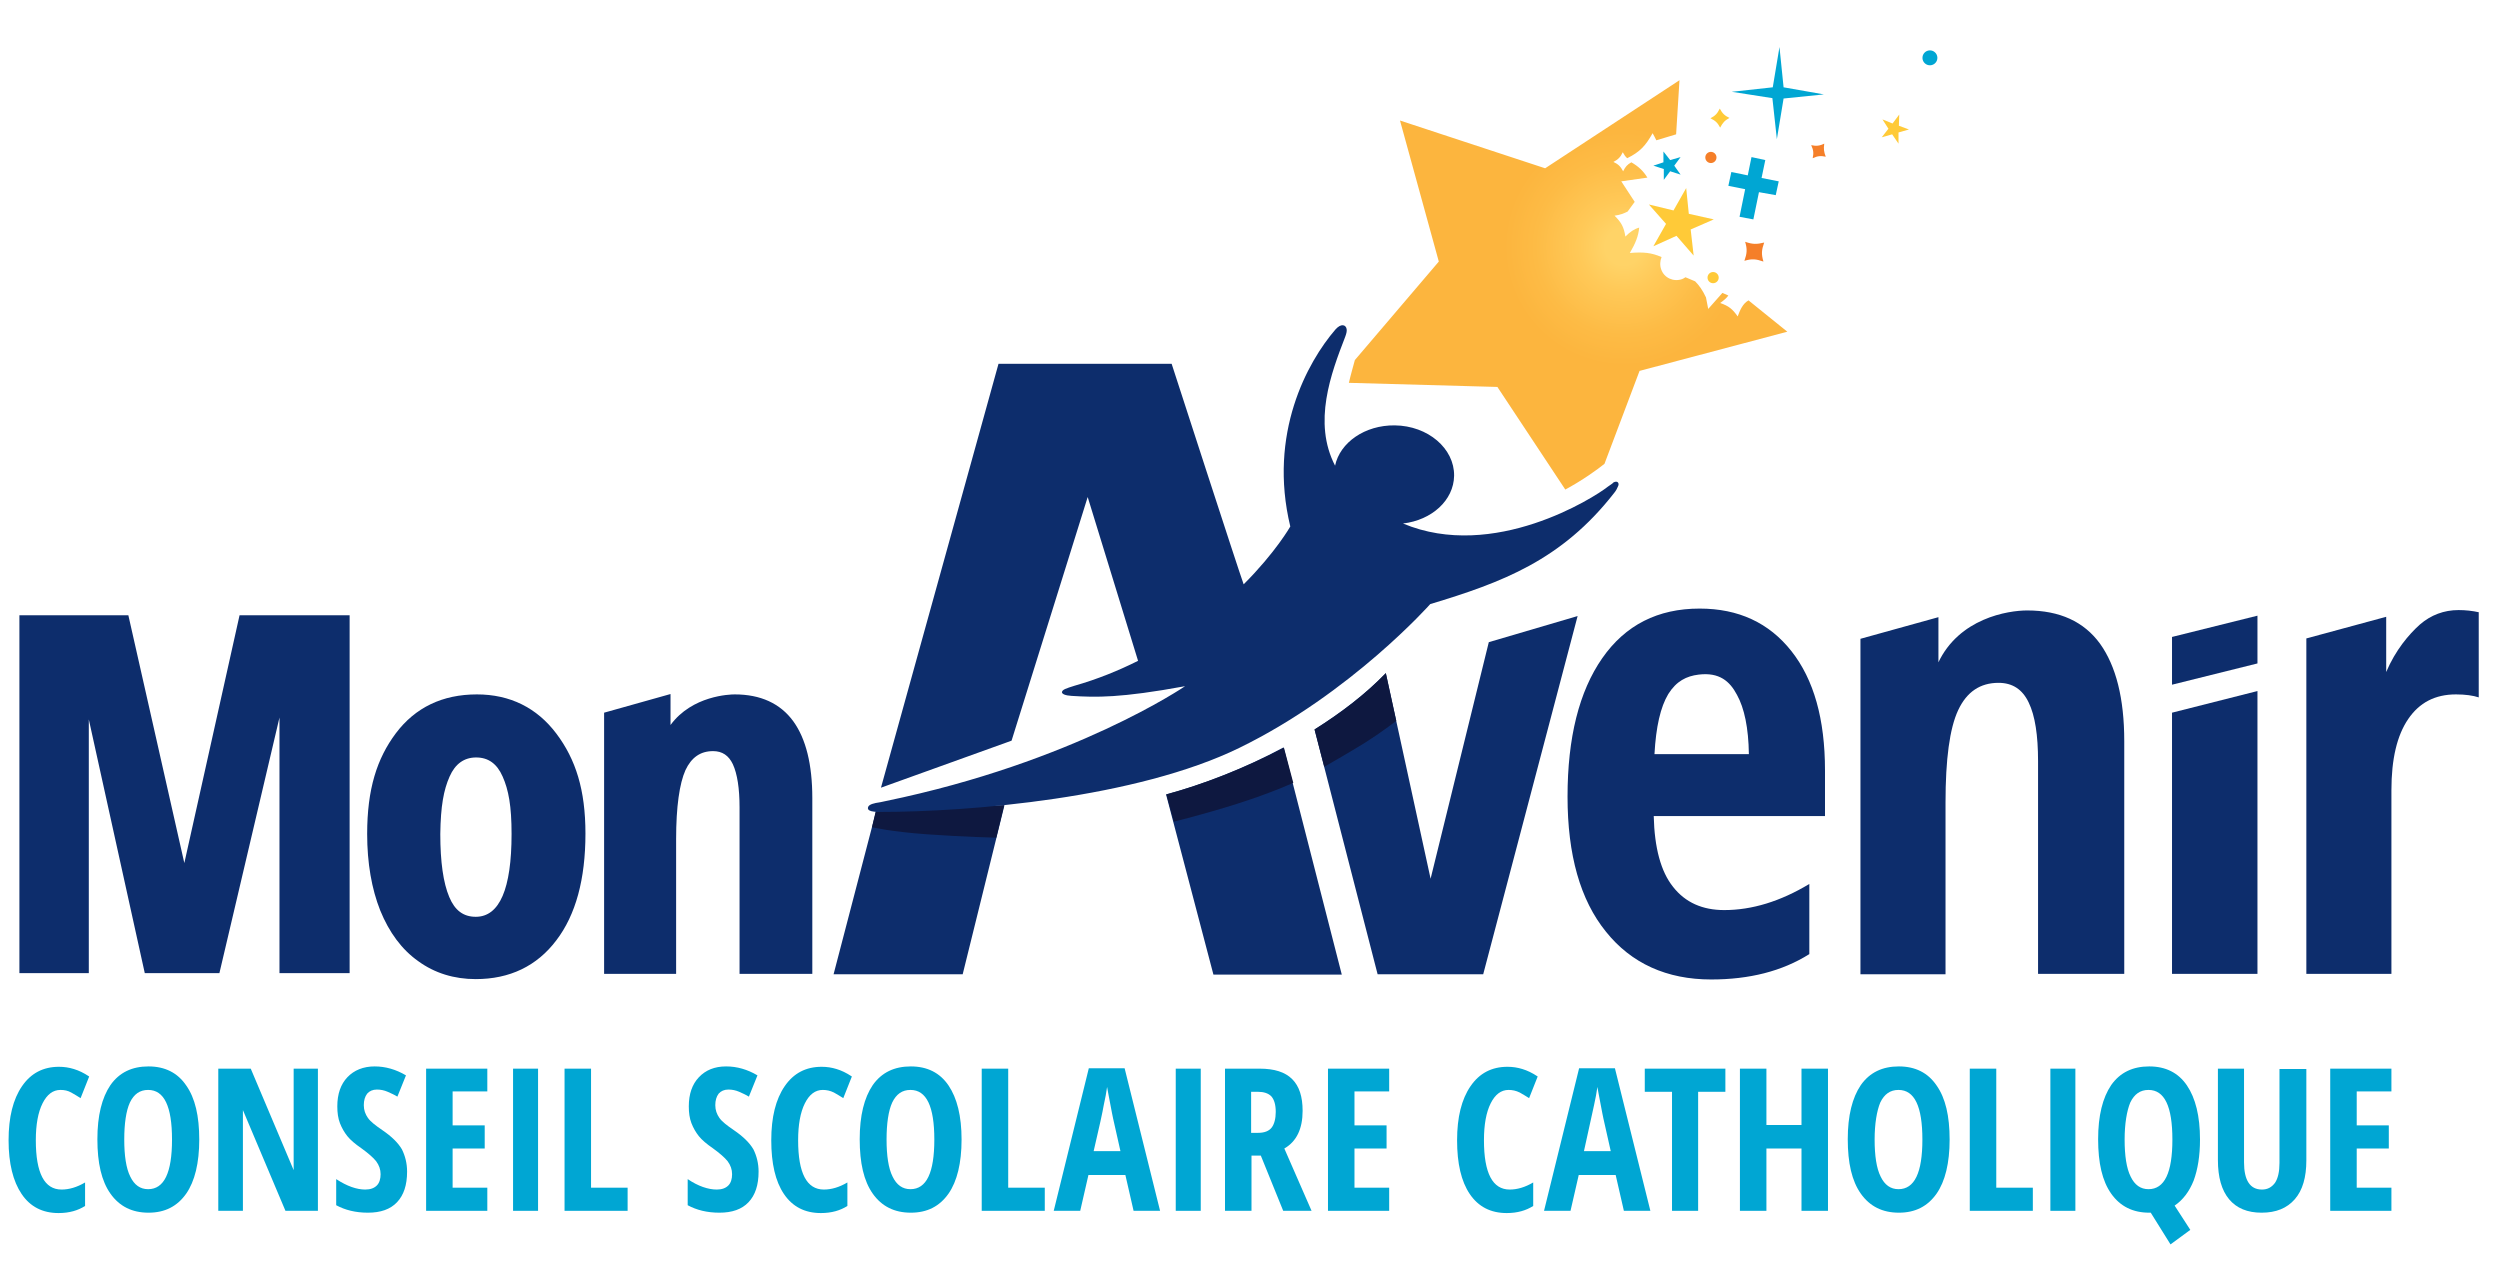 <?xml version="1.0" encoding="UTF-8"?> <svg xmlns="http://www.w3.org/2000/svg" width="670" height="339" viewBox="0 0 670 339" fill="none"><path d="M399 172.1L383.4 235.5L371.4 180.4C366 186 359.4 191 352.3 195.5L369.2 261.1H397.5L422.8 165.1L399 172.1Z" fill="#0D2D6C"></path><path d="M223.4 261.1H258L269.2 215.8L234.8 217.4L223.4 261.1Z" fill="#0D2D6C"></path><path d="M312.5 212.9L325.2 261.2H359.6L344 200.3C333.4 206 322.2 210.3 312.5 212.9Z" fill="#0D2D6C"></path><path d="M458.6 262.5C446.7 262.5 437.2 258.2 430.4 249.7C423.5 241.2 420.1 229.1 420.1 213.5C420.1 197.7 423.2 185.3 429.4 176.4C435.6 167.5 444.3 163.1 455.5 163.1C465.9 163.1 474.1 166.9 480.1 174.5C486.1 182.1 489.1 192.7 489.1 206.5V218.7H443.2C443.4 227.2 445.1 233.6 448.4 237.7C451.7 241.9 456.3 243.9 462.1 243.9C469.5 243.9 477.1 241.6 484.9 236.9V255.7C477.6 260.3 468.8 262.5 458.6 262.5ZM455.2 180.8C452 181.2 449.3 182.5 447.1 186C445 189.5 443.8 194.8 443.4 202.1H468.7C468.6 195.1 467.5 189.8 465.5 186.2C463.6 182.6 460.8 180.1 455.2 180.8Z" fill="#0D2D6C"></path><path d="M546.2 261V204C546.2 197.1 545.4 191.8 543.7 188.3C542 184.7 539.3 183 535.6 183C530.7 183 527.1 185.4 524.8 190.3C522.5 195.2 521.4 203.5 521.4 215.1V261.1H498.6V171.2L519.5 165.4V177.7H519.4C525 165.7 538.1 163.6 543.3 163.6C552 163.6 558.5 166.6 562.8 172.5C567.1 178.5 569.3 187.2 569.3 198.6V261H546.2Z" fill="#0D2D6C"></path><path d="M605 177.8V165L582.1 170.7V183.5L605 177.8Z" fill="#0D2D6C"></path><path d="M582.1 191V261H605V185.2L582.1 191Z" fill="#0D2D6C"></path><path d="M664.4 164.1C662.6 163.7 660.8 163.5 658.9 163.5C655 163.5 651.5 164.8 648.5 167.4C645.6 170 642 174.2 639.5 180.1V165.3L618.1 171.1V261H640.9V211.8C640.9 203.4 642.4 197.1 645.4 192.7C648.4 188.3 652.6 186.1 658.2 186.1C660.7 186.1 662.8 186.4 664.3 186.9V164.1H664.4Z" fill="#0D2D6C"></path><path d="M233.7 221.7C233.7 221.7 238.7 222.9 248.5 223.6C258.4 224.3 267 224.5 267 224.5L269.1 215.8L234.7 217.4L233.7 221.7Z" fill="#0E1840"></path><path d="M312.6 212.9L314.6 220.2C314.6 220.2 322.1 218.4 331.6 215.4C341 212.4 346.6 209.8 346.6 209.8L344.1 200.4C333.4 206 322.2 210.3 312.6 212.9Z" fill="#0E1840"></path><path d="M352.3 195.5L354.9 205.5C354.9 205.5 361.9 201.5 365.9 199C369.9 196.5 374.2 193.2 374.2 193.2L371.4 180.4C366 186 359.4 191.1 352.3 195.5Z" fill="#0E1840"></path><path d="M430.8 130.5C427.3 133.3 400.3 150.5 376 140.3C383.7 139.4 389.6 134.1 389.7 127.5C389.8 120.2 382.7 114.1 373.8 114C365.8 113.9 359.1 118.6 357.8 124.8C351.8 113.2 356.7 100.1 360.5 90.3C360.8 89.5 361 88.8 360.9 88.2C360.7 87 359.4 86.6 357.9 88.3C350.4 97 339.8 116.2 345.8 141.1C345.8 141.1 341.9 148 333.3 156.6C332.1 153.4 314 97.5 314 97.5H267.6L236.1 211.1L271.1 198.5L291.5 133.2L305 177.1C299.8 179.7 294.2 182 287.9 183.8C285.7 184.5 284.7 184.8 284.6 185.5C284.6 186 285.5 186.4 287.2 186.5C293.7 186.9 300.2 187.1 317.6 183.9C317.6 183.9 287.8 204.3 237.3 214.7C236.4 214.9 235.5 215.1 234.7 215.2C233.3 215.5 232.6 215.9 232.6 216.6C232.6 217.1 233.2 217.4 234.1 217.5C234.5 217.6 235.1 217.6 235.7 217.6C260 217.6 304.6 213.9 332.2 200.4C362.1 185.8 383.3 161.9 383.3 161.9C402.5 156.1 418.5 150.2 432.6 132.1C433.1 131.5 433.4 130.9 433.6 130.4C434.1 129.5 433.5 128.7 432.4 129.3C432.2 129.6 431.6 129.9 430.8 130.5Z" fill="#0D2D6C"></path><path d="M16.2 292.1C14.2 292.1 12.6 293.3 11.4 295.7C10.2 298.1 9.6 301.4 9.6 305.6C9.6 314.4 11.9 318.8 16.5 318.8C18.5 318.8 20.6 318.2 22.8 316.9V323.2C20.9 324.4 18.6 325.1 15.7 325.1C11.4 325.1 8.1 323.4 5.8 320C3.5 316.6 2.3 311.8 2.3 305.6C2.3 299.4 3.5 294.6 5.9 291.1C8.3 287.6 11.6 285.9 15.8 285.9C17.2 285.9 18.5 286.1 19.8 286.5C21.1 286.9 22.4 287.5 23.9 288.5L21.6 294.3C20.8 293.8 20 293.3 19.1 292.8C18.2 292.3 17.3 292.1 16.2 292.1Z" fill="#00A6D3"></path><path d="M53.4 305.4C53.4 311.7 52.2 316.6 49.9 319.9C47.5 323.3 44.2 325 39.8 325C35.4 325 32 323.3 29.6 319.9C27.2 316.5 26.1 311.7 26.1 305.3C26.1 299 27.3 294.2 29.6 290.8C32 287.4 35.4 285.8 39.8 285.8C44.2 285.8 47.6 287.5 49.9 290.9C52.3 294.3 53.4 299.1 53.4 305.4ZM33.3 305.4C33.3 309.7 33.8 313.1 34.9 315.3C36 317.6 37.6 318.7 39.7 318.7C44 318.7 46.1 314.3 46.1 305.4C46.1 296.5 44 292.1 39.7 292.1C37.5 292.1 35.9 293.2 34.8 295.5C33.8 297.7 33.3 301.1 33.3 305.4Z" fill="#00A6D3"></path><path d="M85.1 324.5H76.5L65.1 297.5V324.5H58.5V286.4H67.2L78.7 313.6V307.2V286.4H85.2V324.5H85.1Z" fill="#00A6D3"></path><path d="M109.1 314C109.1 317.6 108.2 320.3 106.4 322.2C104.6 324.1 102 325 98.6 325C95.3 325 92.5 324.3 90.1 323V316C93 317.9 95.6 318.8 97.9 318.8C99.3 318.8 100.3 318.4 101 317.7C101.7 317 102 315.9 102 314.7C102 313.4 101.6 312.3 100.8 311.2C100 310.2 98.6 309 96.8 307.7C95.2 306.6 93.9 305.5 93.1 304.5C92.3 303.5 91.6 302.3 91.1 301C90.6 299.7 90.4 298.2 90.4 296.5C90.4 293.2 91.3 290.6 93.1 288.7C94.9 286.8 97.4 285.8 100.4 285.8C103.3 285.8 106.1 286.6 108.8 288.2L106.5 293.9C105.7 293.4 104.8 293 103.9 292.6C103 292.2 102 292 101 292C99.9 292 99 292.4 98.4 293.1C97.8 293.9 97.5 294.9 97.5 296.2C97.5 297.5 97.9 298.6 98.6 299.6C99.3 300.6 100.6 301.6 102.5 302.9C105 304.6 106.7 306.3 107.7 308C108.6 309.8 109.1 311.8 109.1 314Z" fill="#00A6D3"></path><path d="M137.5 324.5V286.4H144.2V324.5H137.5Z" fill="#00A6D3"></path><path d="M151.3 324.5V286.4H158.4V318.3H168.2V324.5H151.3V324.5Z" fill="#00A6D3"></path><path d="M203.3 314C203.3 317.6 202.4 320.3 200.6 322.2C198.8 324.1 196.2 325 192.8 325C189.5 325 186.7 324.3 184.3 323V316C187.1 317.9 189.8 318.8 192.1 318.8C193.5 318.8 194.5 318.4 195.2 317.7C195.9 317 196.2 315.9 196.2 314.7C196.2 313.4 195.8 312.3 195 311.2C194.2 310.2 192.8 309 191 307.7C189.4 306.6 188.1 305.5 187.3 304.5C186.5 303.5 185.8 302.3 185.3 301C184.8 299.7 184.6 298.2 184.6 296.5C184.6 293.2 185.5 290.6 187.3 288.7C189.1 286.8 191.5 285.8 194.6 285.8C197.5 285.8 200.3 286.6 203 288.2L200.7 293.9C199.9 293.4 199 293 198.1 292.6C197.2 292.2 196.2 292 195.2 292C194.1 292 193.2 292.4 192.6 293.1C192 293.9 191.7 294.9 191.7 296.2C191.7 297.5 192.1 298.6 192.8 299.6C193.5 300.6 194.8 301.6 196.7 302.9C199.2 304.6 200.9 306.3 201.9 308C202.8 309.8 203.3 311.8 203.3 314Z" fill="#00A6D3"></path><path d="M220.5 292.1C218.5 292.1 216.9 293.3 215.7 295.7C214.5 298.1 213.9 301.4 213.9 305.6C213.9 314.4 216.2 318.8 220.8 318.8C222.8 318.8 224.9 318.2 227.1 316.9V323.2C225.2 324.4 222.9 325.1 220 325.1C215.7 325.1 212.4 323.4 210.1 320C207.8 316.6 206.7 311.8 206.7 305.6C206.7 299.4 207.9 294.6 210.3 291.1C212.7 287.6 216 285.9 220.2 285.9C221.6 285.9 222.9 286.1 224.2 286.5C225.5 286.9 226.8 287.5 228.3 288.5L226 294.3C225.2 293.8 224.4 293.3 223.5 292.8C222.5 292.3 221.5 292.1 220.5 292.1Z" fill="#00A6D3"></path><path d="M257.7 305.4C257.7 311.7 256.5 316.6 254.2 319.9C251.8 323.3 248.5 325 244.1 325C239.7 325 236.3 323.3 233.9 319.9C231.5 316.5 230.4 311.7 230.4 305.3C230.4 299 231.6 294.2 233.9 290.8C236.3 287.4 239.7 285.8 244.1 285.8C248.5 285.8 251.9 287.5 254.2 290.9C256.5 294.3 257.7 299.1 257.7 305.4ZM237.6 305.4C237.6 309.7 238.1 313.1 239.2 315.3C240.3 317.6 241.9 318.7 244 318.7C248.3 318.7 250.4 314.3 250.4 305.4C250.4 296.5 248.3 292.1 244 292.1C241.8 292.1 240.2 293.2 239.1 295.5C238.1 297.7 237.6 301.1 237.6 305.4Z" fill="#00A6D3"></path><path d="M263.1 324.5V286.4H270.2V318.3H280V324.5H263.1V324.5Z" fill="#00A6D3"></path><path d="M303.8 324.5L301.6 314.9H291.7L289.5 324.5H282.4L291.8 286.3H301.4L310.9 324.5H303.8ZM300.3 308.6L298.3 299.7C298.2 299.2 297.9 297.8 297.5 295.6C297.1 293.4 296.8 292 296.7 291.3C296.5 292.8 296.2 294.4 295.8 296.2C295.5 298 294.6 302.1 293.1 308.5H300.3V308.6Z" fill="#00A6D3"></path><path d="M315.1 324.5V286.4H321.8V324.5H315.1Z" fill="#00A6D3"></path><path d="M335.4 309.7V324.5H328.3V286.4H337.6C341.5 286.4 344.4 287.3 346.3 289.2C348.2 291.1 349.1 293.9 349.1 297.7C349.1 302.5 347.5 305.9 344.2 307.8L351.5 324.5H343.9L337.9 309.7H335.4ZM335.4 303.6H337.2C338.9 303.6 340.1 303.1 340.8 302.2C341.5 301.3 341.9 299.8 341.9 298C341.9 296.1 341.5 294.7 340.7 293.8C339.9 293 338.7 292.6 337.1 292.6H335.3V303.6H335.4Z" fill="#00A6D3"></path><path d="M404.3 292.1C402.3 292.1 400.7 293.3 399.5 295.7C398.3 298.1 397.7 301.4 397.7 305.6C397.7 314.4 400 318.8 404.6 318.8C406.6 318.8 408.7 318.2 410.9 316.9V323.2C409 324.4 406.7 325.1 403.8 325.1C399.5 325.1 396.2 323.4 393.9 320C391.6 316.6 390.5 311.8 390.5 305.6C390.5 299.4 391.7 294.6 394.1 291.1C396.5 287.6 399.8 285.9 404 285.9C405.4 285.9 406.7 286.1 408 286.5C409.3 286.9 410.6 287.5 412.1 288.5L409.8 294.3C409 293.8 408.2 293.3 407.3 292.8C406.3 292.3 405.3 292.1 404.3 292.1Z" fill="#00A6D3"></path><path d="M435.2 324.5L433 314.9H423.1L420.9 324.5H413.8L423.2 286.3H432.8L442.3 324.5H435.2ZM431.7 308.6L429.7 299.7C429.6 299.2 429.3 297.8 428.9 295.6C428.5 293.4 428.2 292 428.1 291.3C427.9 292.8 427.6 294.4 427.2 296.2C426.8 298 425.9 302.1 424.5 308.5H431.7V308.6Z" fill="#00A6D3"></path><path d="M455.2 324.5H448.1V292.6H440.8V286.4H462.4V292.6H455.1V324.5H455.2Z" fill="#00A6D3"></path><path d="M489.9 324.5H482.8V307.8H473.4V324.5H466.3V286.4H473.4V301.5H482.8V286.4H489.9V324.5Z" fill="#00A6D3"></path><path d="M522.5 305.4C522.5 311.7 521.3 316.6 519 319.9C516.6 323.3 513.3 325 508.9 325C504.5 325 501.1 323.3 498.7 319.9C496.3 316.5 495.2 311.7 495.2 305.3C495.2 299 496.4 294.2 498.7 290.8C501.1 287.4 504.5 285.8 508.9 285.8C513.3 285.8 516.7 287.5 519 290.9C521.4 294.3 522.5 299.1 522.5 305.4ZM502.4 305.4C502.4 309.7 502.9 313.1 504 315.3C505.1 317.6 506.7 318.7 508.8 318.7C513.1 318.7 515.2 314.3 515.2 305.4C515.2 296.5 513.1 292.1 508.8 292.1C506.6 292.1 505 293.2 503.9 295.5C503 297.7 502.4 301.1 502.4 305.4Z" fill="#00A6D3"></path><path d="M527.9 324.5V286.4H535V318.3H544.8V324.5H527.9V324.5Z" fill="#00A6D3"></path><path d="M549.5 324.5V286.4H556.2V324.5H549.5Z" fill="#00A6D3"></path><path d="M589.6 305.4C589.6 309.8 589 313.4 587.9 316.4C586.7 319.4 585 321.6 582.8 323.1L587 329.6L581.7 333.5L576.4 325H576C571.6 325 568.2 323.3 565.8 319.9C563.4 316.5 562.3 311.7 562.3 305.3C562.3 299 563.5 294.2 565.8 290.8C568.2 287.4 571.6 285.8 576 285.8C580.4 285.8 583.8 287.5 586.1 290.9C588.4 294.3 589.6 299.1 589.6 305.4ZM569.4 305.4C569.4 309.7 569.9 313.1 571 315.3C572.1 317.6 573.7 318.7 575.8 318.7C580.1 318.7 582.2 314.3 582.2 305.4C582.2 296.5 580.1 292.1 575.8 292.1C573.6 292.1 572 293.2 570.9 295.5C570 297.7 569.4 301.1 569.4 305.4Z" fill="#00A6D3"></path><path d="M618.1 286.4V311C618.1 315.5 617.1 319 615 321.4C612.9 323.8 610 325 606.1 325C602.3 325 599.4 323.8 597.4 321.4C595.4 319 594.4 315.5 594.4 310.9V286.4H601.4V311.5C601.4 316.3 603 318.8 606.2 318.8C607.7 318.8 608.8 318.2 609.7 317C610.5 315.8 610.9 314 610.9 311.7V286.5H618.1V286.4Z" fill="#00A6D3"></path><path d="M640.9 324.5H624.5V286.4H640.9V292.5H631.6V301.6H640.2V307.8H631.6V318.3H640.9V324.5Z" fill="#00A6D3"></path><path d="M372.3 324.5H355.9V286.4H372.3V292.5H363V301.6H371.6V307.8H363V318.3H372.3V324.5Z" fill="#00A6D3"></path><path d="M130.6 324.5H114.2V286.4H130.6V292.5H121.3V301.6H129.9V307.8H121.3V318.3H130.6V324.5V324.5Z" fill="#00A6D3"></path><path d="M49.4 231.3L34.4 164.9H5.2V260.8H23.8V192.8L38.8 260.8H58.8L74.9 192.3V260.8H93.7V164.9H64.2L49.4 231.3Z" fill="#0D2D6C"></path><path d="M127.8 186.1C118.6 186.1 111.3 189.6 106.1 196.5C101 203.3 98.4 211.5 98.4 223.5C98.4 231.3 99.6 238.2 101.9 244C104.3 249.9 107.7 254.5 112.1 257.6C116.5 260.8 121.7 262.4 127.5 262.4C136.6 262.4 143.9 258.9 149.1 252C154.3 245.2 156.9 235.6 156.9 223.4C156.9 211.7 154.3 203.5 149.1 196.6C143.9 189.7 136.7 186.1 127.8 186.1ZM120.5 208.1C122 204.7 124.4 203 127.6 203C130.9 203 133.2 204.7 134.7 208.1C136.3 211.7 137.1 216 137.1 223.5C137.1 238.2 133.9 245.7 127.5 245.7C124.2 245.7 121.9 244 120.4 240.4C118.8 236.6 118 231 118 223.5C118.1 216 118.9 211.7 120.5 208.1Z" fill="#0D2D6C"></path><path d="M212.6 193.3C209.1 188.5 203.8 186.1 196.9 186.1C195.6 186.1 185.5 186.4 179.7 194.3V186L161.9 191V261H181.2V224.9C181.2 216.2 182.1 210 183.7 206.4C185.3 203 187.7 201.3 191.1 201.3C193.6 201.3 195.3 202.5 196.4 204.8C197.6 207.4 198.2 211.3 198.2 216.4V261H217.7V213.9C217.7 204.9 216 198 212.6 193.3Z" fill="#0D2D6C"></path><path d="M488.8 25.3L478 23.4L476.9 12.6L475.1 23.4L464.1 24.6L475 26.3L476.2 37.3L478 26.4L488.8 25.3Z" fill="#00A6D3"></path><path d="M488.9 38.5C487.6 39.1 486.8 39.2 485.4 38.9C486 40.2 486.1 41 485.8 42.4C487.1 41.8 487.9 41.7 489.3 42C488.8 40.7 488.7 39.9 488.9 38.5Z" fill="#F57F29"></path><path fill-rule="evenodd" clip-rule="evenodd" d="M453.9 68.5L449.3 63.2L443.1 66L446.5 60L441.9 54.8L448.5 56.4L451.9 50.4L452.6 57.3L459.3 58.8L453.1 61.5L453.9 68.5Z" fill="#FFCA38"></path><path d="M467.7 64.8C468.3 66.8 468.2 67.9 467.5 69.9C469.5 69.3 470.6 69.4 472.6 70.1C472 68.1 472.1 67 472.8 65C470.8 65.5 469.7 65.5 467.7 64.8Z" fill="#F57F29"></path><path d="M460.9 29.1C460.2 30.5 459.7 31 458.4 31.7C459.8 32.4 460.3 32.9 461 34.2C461.7 32.9 462.2 32.3 463.5 31.6C462.2 31 461.6 30.4 460.9 29.1Z" fill="#FFCA38"></path><path d="M458.584 43.698C459.412 43.662 460.054 42.962 460.018 42.135C459.982 41.307 459.282 40.665 458.454 40.701C457.627 40.737 456.985 41.437 457.021 42.265C457.057 43.092 457.757 43.734 458.584 43.698Z" fill="#F57F29"></path><path d="M517.306 17.5C518.41 17.452 519.266 16.518 519.218 15.415C519.17 14.311 518.236 13.455 517.133 13.503C516.029 13.551 515.174 14.484 515.221 15.588C515.269 16.692 516.203 17.547 517.306 17.5Z" fill="#00A6D3"></path><path d="M459.178 75.899C460.006 75.864 460.648 75.164 460.612 74.336C460.576 73.509 459.877 72.867 459.049 72.902C458.221 72.938 457.579 73.638 457.615 74.465C457.65 75.293 458.35 75.935 459.178 75.899Z" fill="#FFCA38"></path><path fill-rule="evenodd" clip-rule="evenodd" d="M472.1 47.7L473.1 42.9L469.4 42.1L468.4 47L464 46.1L463.2 49.8L467.7 50.7L466.2 58.1L469.9 58.8L471.4 51.5L475.9 52.3L476.7 48.6L472.1 47.7Z" fill="#00A6D3"></path><path fill-rule="evenodd" clip-rule="evenodd" d="M450.4 46.8L447.6 45.9L445.9 48.2V45.3L443.1 44.4L445.8 43.5V40.6L447.6 42.9L450.4 42.1L448.7 44.4L450.4 46.8Z" fill="#00A6D3"></path><path fill-rule="evenodd" clip-rule="evenodd" d="M508.8 38.5L507.1 36L504.3 36.8L506.1 34.5L504.5 32L507.2 33.1L509 30.7L508.9 33.7L511.6 34.7L508.8 35.5V38.5Z" fill="#FFCA38"></path><path fill-rule="evenodd" clip-rule="evenodd" d="M468.6 80.5C467 81.4 466.3 83.2 465.7 84.8C464.3 82.8 463.3 82 461 81.2C462 80.5 462.7 79.9 463.2 79.2L461.6 78.5L457.8 82.8L457.2 79.7C456.3 77.8 455.4 76.5 454.3 75.4L451.7 74.3C451.4 74.5 451.1 74.7 450.8 74.8C448.5 75.6 446 74.5 445.2 72.2C444.8 71.1 444.9 69.9 445.3 68.9C442.6 67.7 440.4 67.5 436.8 67.8C438.3 65.2 439.1 63.3 439.3 61C437.9 61.4 436.9 62.1 435.6 63.4C435.2 60.8 434.5 59.6 432.7 57.8C434.2 57.6 435.2 57.2 436.2 56.7L438.1 54.1L434.5 48.6L441.5 47.6C440.4 45.8 439.1 44.6 437.2 43.5C436.1 44.1 435.6 44.7 435 45.9C434.3 44.6 433.7 44 432.4 43.4C433.7 42.7 434.3 42.1 434.9 40.8C435.3 41.5 435.6 42 436.1 42.4C439.5 40.7 441 39.1 442.9 35.7C443.3 36.4 443.6 37 443.9 37.6L449.2 36L450.1 21.5L414.1 45.1L375.2 32.3L385.6 70.1L363.1 96.5C362.6 98.4 362 100.4 361.5 102.6L401.3 103.7L419.5 131.2C424.3 128.6 428 125.9 430 124.3L439.4 99.4L479 88.9L468.6 80.5Z" fill="url(#paint0_radial_2_3)"></path><defs><radialGradient id="paint0_radial_2_3" cx="0" cy="0" r="1" gradientUnits="userSpaceOnUse" gradientTransform="translate(435.127 66.102) scale(44.591 44.591)"><stop offset="0.111" stop-color="#FFD367"></stop><stop offset="0.263" stop-color="#FFC958"></stop><stop offset="0.531" stop-color="#FDBB45"></stop><stop offset="0.718" stop-color="#FCB53E"></stop></radialGradient></defs></svg> 